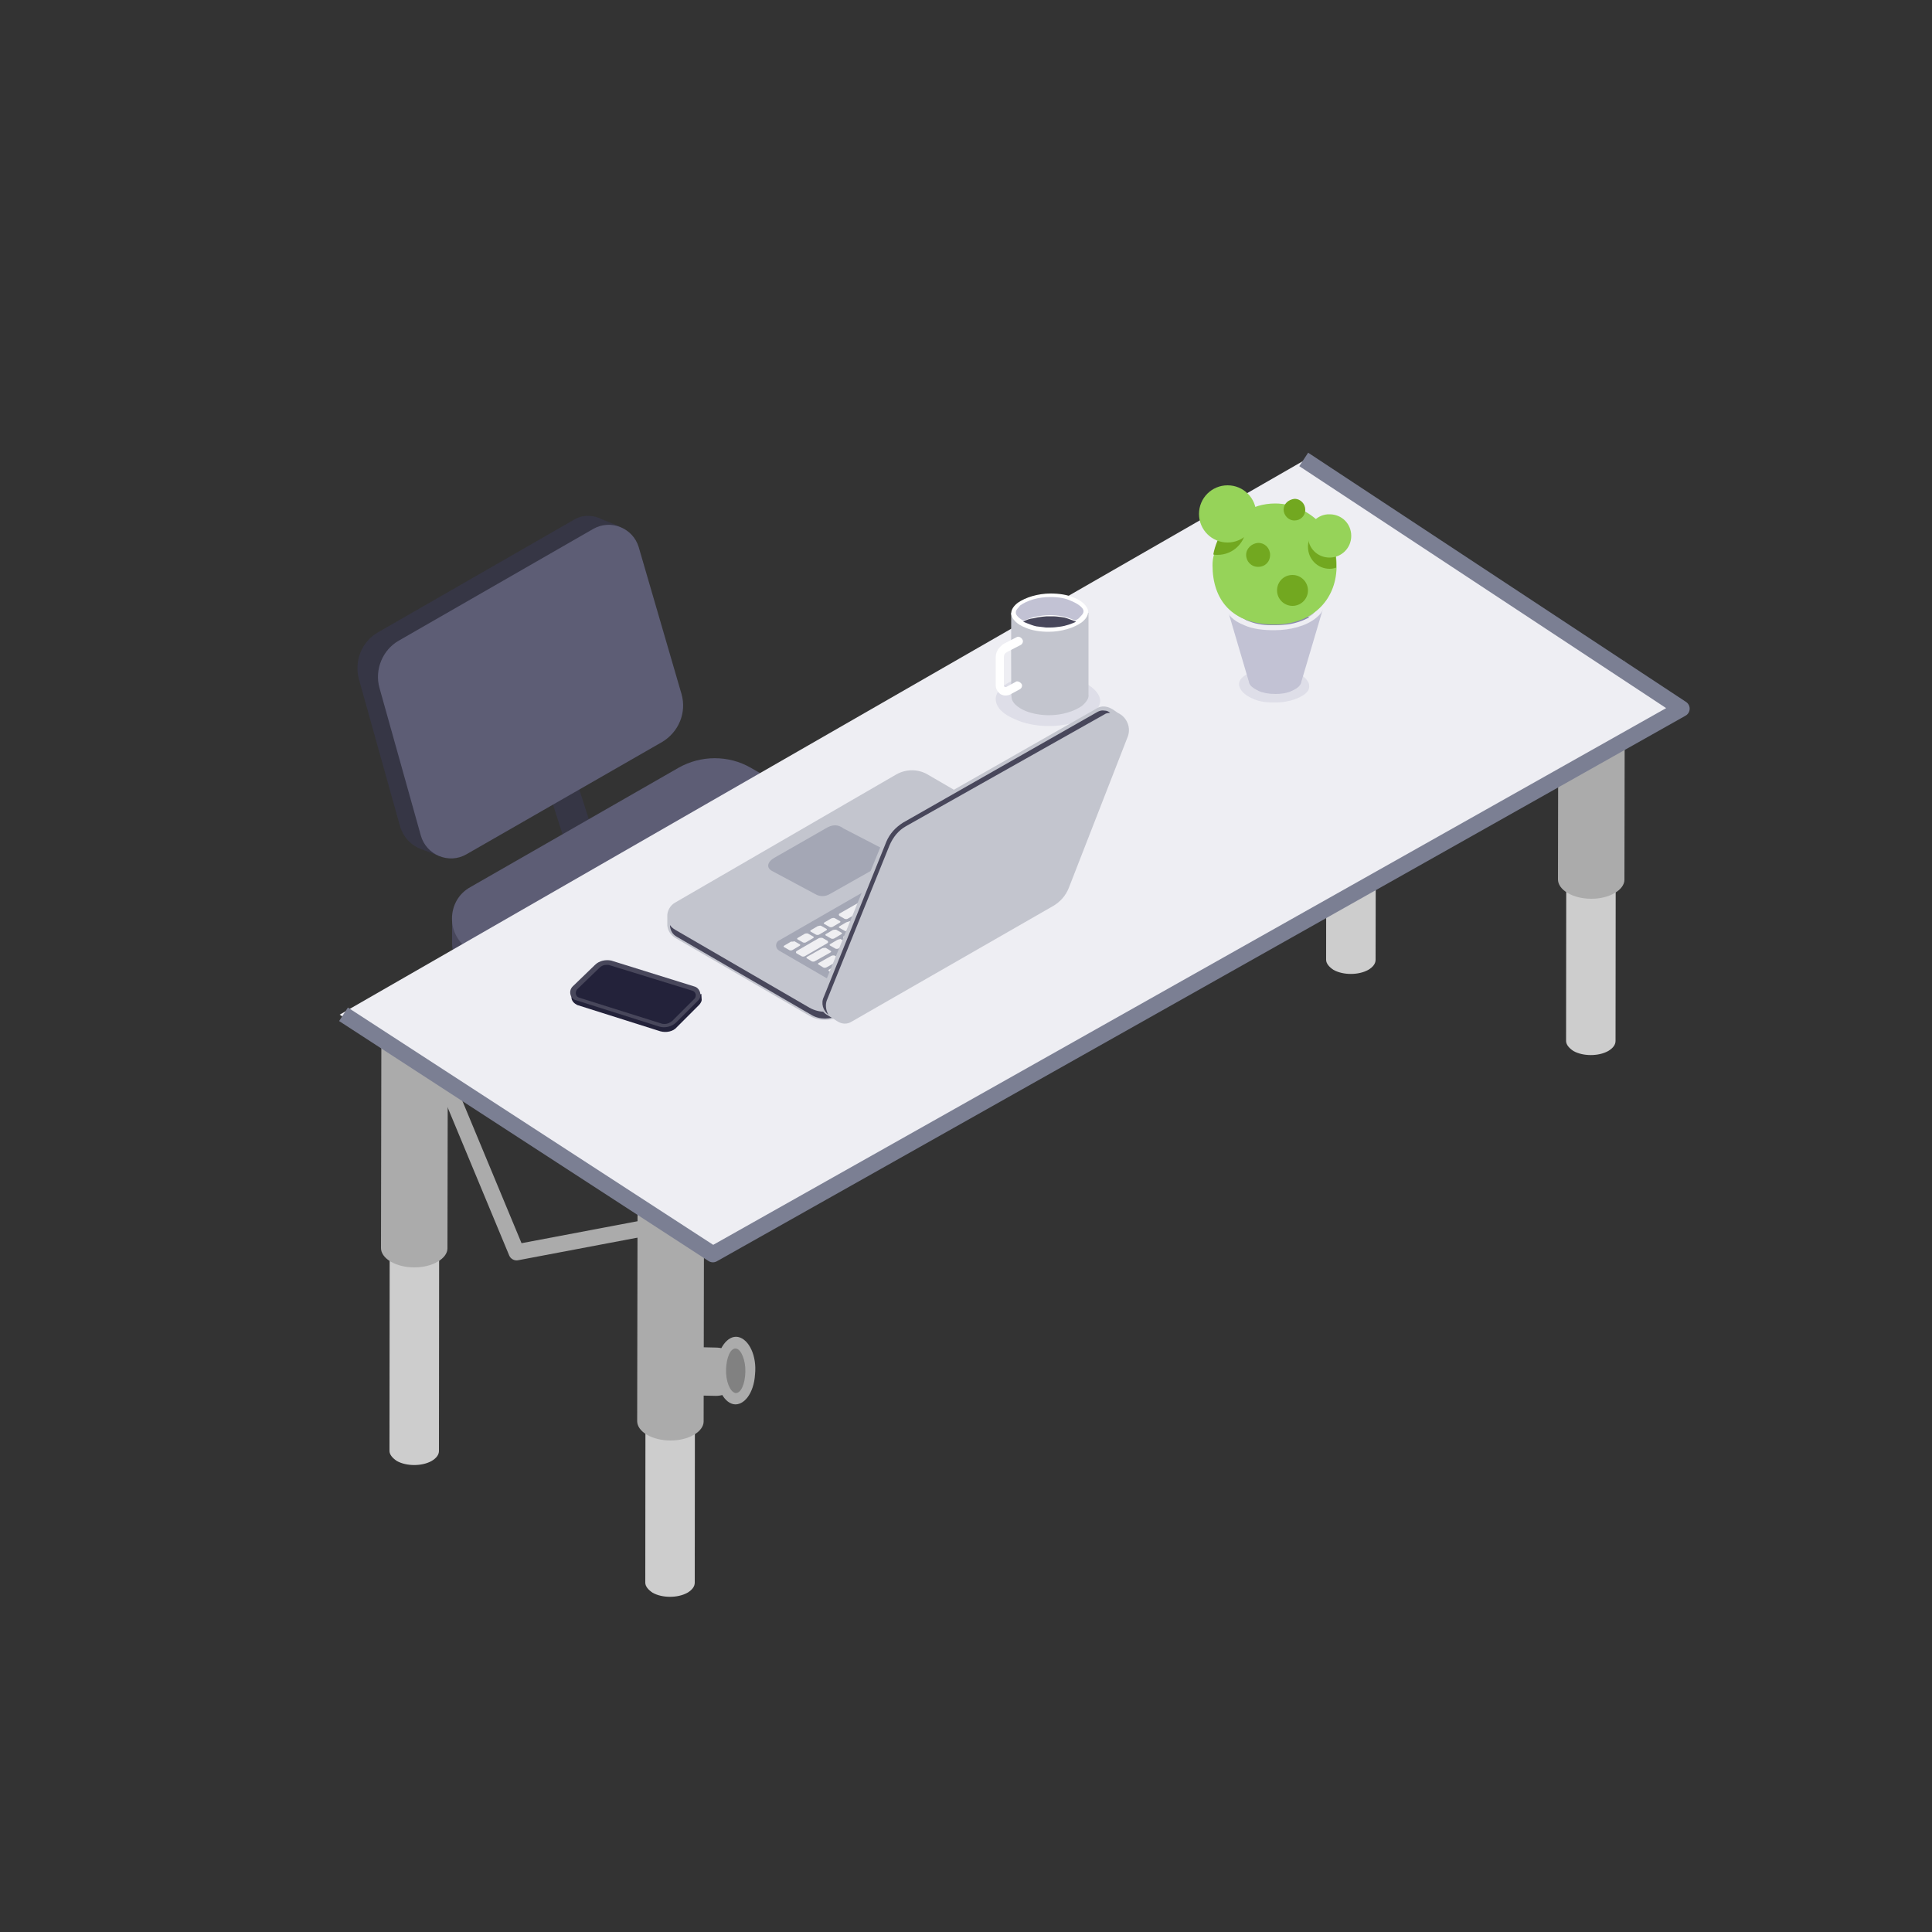 <?xml version="1.0" encoding="utf-8"?>
<!-- Generator: Adobe Illustrator 27.4.0, SVG Export Plug-In . SVG Version: 6.00 Build 0)  -->
<svg version="1.1" id="Ebene_1" xmlns="http://www.w3.org/2000/svg" xmlns:xlink="http://www.w3.org/1999/xlink" x="0px" y="0px"
	 viewBox="0 0 500 500" style="enable-background:new 0 0 500 500;" xml:space="preserve">
<rect x="0" y="0" width="500" height="500" fill="#333333" stroke="none"/>
<style type="text/css">
	.st0{fill:none;stroke:#ABABAB;stroke-width:4.17;stroke-linecap:round;stroke-linejoin:round;stroke-miterlimit:1.5;}
	.st1{fill:#CDCDCD;}
	.st2{fill:#ABABAB;}
	.st3{fill-rule:evenodd;clip-rule:evenodd;fill:#ABABAB;}
	.st4{fill:none;stroke:#ABABAB;stroke-width:12.5;stroke-linecap:round;stroke-linejoin:round;stroke-miterlimit:1.5;}
	.st5{fill-rule:evenodd;clip-rule:evenodd;fill:#818181;}
	.st6{fill:#363645;}
	.st7{fill:#5D5D75;}
	.st8{fill:#48475B;}
	.st9{fill:#EEEEF3;}
	.st10{fill:#FFAE92;}
	.st11{fill:#363746;}
	.st12{fill:#DEDEE8;}
	.st13{fill:#C3C5CE;}
	.st14{fill:#FFFFFF;}
	.st15{fill:#C2C2D4;}
	.st16{fill:#A4A7B5;}
	.st17{fill:#EFEFF2;}
	.st18{fill:#23223A;}
	.st19{fill:#8A8AAD;}
	.st20{fill:#96D359;}
	.st21{fill:#72A820;}
	.st22{fill:none;stroke:#7B7F93;stroke-width:4.17;stroke-linejoin:round;stroke-miterlimit:1.5;}
</style>
<g>
	<path class="st0" d="M113.7,276l20,48.1l41.2-7.8L113.7,276z"/>
	<path class="st1" d="M113.7,268.8l-0.1,106.7c0,1-0.7,1.9-1.9,2.6c-2.5,1.4-6.5,1.4-9,0c-1.2-0.8-1.9-1.7-1.9-2.6l0.1-106.7
		c0,1,0.7,1.9,1.9,2.6c2.5,1.4,6.5,1.4,9,0C113.1,270.7,113.7,269.8,113.7,268.8z"/>
	<path class="st1" d="M179.9,302.9l-0.1,106.7c0,1-0.7,1.9-1.9,2.6c-2.5,1.4-6.5,1.4-9,0c-1.2-0.8-1.9-1.7-1.9-2.6l0.1-106.7
		c0,1,0.7,1.9,1.9,2.6c2.5,1.4,6.5,1.4,9,0C179.3,304.7,179.9,303.9,179.9,302.9z"/>
	<path class="st2" d="M182.2,310.9l-0.1,57c0,1.2-0.9,2.5-2.5,3.4c-3.3,2-8.8,2-12.2,0c-1.7-1-2.5-2.3-2.5-3.5l0.1-57
		c0,1.2,0.9,2.6,2.5,3.5c3.3,2,8.8,2,12.2,0C181.4,313.5,182.2,312.2,182.2,310.9z"/>
	<path class="st2" d="M115.9,266.1l-0.1,57c0,1.2-0.9,2.5-2.5,3.4c-3.3,2-8.8,2-12.2,0c-1.7-1-2.5-2.3-2.5-3.5l0.1-57
		c0,1.2,0.9,2.6,2.5,3.5c3.3,2,8.8,2,12.2,0C115.1,268.6,115.9,267.4,115.9,266.1z"/>
	<path class="st3" d="M185.4,353.7c0.3-4.7,2.9-8.2,5.6-7.7c2.9,0.6,4.9,5,4.4,9.7c-0.3,4.9-2.9,8.2-5.6,7.7
		C187,362.8,185.1,358.4,185.4,353.7z"/>
	<path class="st4" d="M180.8,354.9l4.5,0.1"/>
	<path class="st5" d="M187.9,354.4c0.1-3.2,1.2-5.6,2.6-5.4c1.3,0.2,2.5,3,2.4,6.1c-0.1,3.2-1.2,5.6-2.6,5.4
		C188.9,360.2,187.8,357.4,187.9,354.4z"/>
	<path class="st0" d="M356.2,148.9l20,48.1l41.3-7.8L356.2,148.9z"/>
	<path class="st1" d="M356.2,141.7L356,248.4c0,1-0.7,1.9-1.9,2.6c-2.5,1.4-6.5,1.4-9,0c-1.2-0.8-1.9-1.7-1.9-2.6l0.1-106.7
		c0,1,0.7,1.9,1.9,2.6c2.5,1.4,6.5,1.4,9,0C355.6,143.6,356.2,142.7,356.2,141.7z"/>
	<path class="st1" d="M418.2,171.6l-0.1,97.8c0,1-0.7,1.9-1.9,2.6c-2.5,1.4-6.5,1.4-9,0c-1.2-0.8-1.9-1.7-1.9-2.6l0.1-97.8
		c0,1,0.7,1.9,1.9,2.6c2.5,1.4,6.5,1.4,9,0C417.7,173.5,418.2,172.5,418.2,171.6z"/>
	<path class="st2" d="M420.5,170.7l-0.1,57c0,1.2-0.9,2.5-2.5,3.4c-3.3,2-8.8,2-12.2,0c-1.7-1-2.5-2.3-2.5-3.5l0.1-57
		c0,1.2,0.9,2.6,2.5,3.5c3.3,2,8.8,2,12.2,0C419.8,173.2,420.5,172,420.5,170.7z"/>
	<path class="st2" d="M358.4,139l-0.1,57c0,1.2-0.9,2.5-2.5,3.4c-3.3,2-8.8,2-12.2,0c-1.7-1-2.5-2.3-2.5-3.5l0.1-57
		c0,1.2,0.9,2.6,2.5,3.5c3.3,2,8.8,2,12.2,0C357.6,141.6,358.4,140.4,358.4,139z"/>
	<path class="st6" d="M171.3,177.5l-11.1-38.1c-0.2-0.9-0.7-1.4-1.1-2.1l1.2-1.1l-5-2l-0.2-0.1l-0.2-0.1c-2.1-0.8-4.6-0.7-6.7,0.7
		l-50.3,28.9c-4.3,2.4-6.3,7.5-5,12.2l10.7,38.3c0.8,2.4,2.4,4.2,4.4,5.2l0.1,0.1l0.3,0.1l5.4,2.1l0.3-2.1c0.4-0.2,0.9-0.3,1.2-0.6
		l50.7-29.1C170.6,187.5,172.7,182.3,171.3,177.5z"/>
	<path class="st6" d="M148.7,225.6c0.1,0.6,0.6,0.8,1,1c0.9,0.3,2.2,0.3,3.3-0.1c0.9-0.2,1.5-0.7,2.1-1.1c0.7-0.6,1.1-1.2,1-1.7
		l-11.8-37.1l-7.4,2.3L148.7,225.6z"/>
	<path class="st7" d="M171.4,192l-50.7,29.1c-4.5,2.6-10.4,0.2-11.8-4.9L98.2,178c-1.3-4.7,0.8-9.8,5-12.2l50.3-28.9
		c4.5-2.6,10.3-0.3,11.8,4.7l11.1,38.1C177.7,184.4,175.7,189.4,171.4,192z"/>
	<path class="st6" d="M173.7,280.7c-0.1,0.6,0.3,0.9,0.7,1.1c0.8,0.7,2,1,3.3,1c0.9,0,1.7-0.1,2.3-0.4c0.9-0.3,1.3-0.9,1.4-1.3v-39
		h-7.7V280.7L173.7,280.7z"/>
	<path class="st8" d="M237.9,234.4V229l-2.5-0.1c-0.7-0.7-1.3-1.2-2.2-1.7l-38.9-22.4c-5.7-3.3-12.9-3.3-18.7,0l-53.9,30.9
		c-1.3,0.8-2.3,1.8-3.2,3l-1.5-0.3v5.6c0,3.2,1.5,6.4,4.7,8.2l38.9,22.4c5.7,3.3,12.9,3.3,18.7,0l53.9-30.9
		C236.7,241.4,238.2,237.8,237.9,234.4z"/>
	<path class="st7" d="M233.2,221.1l-38.9-22.4c-5.7-3.3-12.9-3.3-18.7,0l-53.9,30.9c-6.3,3.5-6.3,12.7,0,16.3l38.9,22.4
		c5.7,3.3,12.9,3.3,18.7,0l53.9-30.9C239.5,233.8,239.5,224.7,233.2,221.1z"/>
	<path class="st9" d="M235.4,279.2c17.6,0,34.1-4,44.4-10.8c4.9-3.2,10.4-8.3,9.7-14.8c-0.8-6.6-8.2-13.6-20-18.3
		c-9.7-4-21.4-6.3-33.7-6.6c-1.1,0-2.3,0-3.4,0c-17.6,0-34.1,4-44.4,10.8c-4.9,3.2-10.4,8.3-9.7,14.8c0.8,6.6,8.2,13.6,20,18.3
		c9.7,4,21.4,6.3,33.7,6.6C233.1,279.2,234.3,279.2,235.4,279.2z"/>
	<path class="st10" d="M224.9,239.8c-0.3,1.2-0.3,2.5-0.1,3.6c1.8,9.5,2.8,25.6-4,25.7c-6.8,0.1-9.1-5.3-9.1-10.1
		c0-9.7,4.2-13.8,4.1-20.6c0-3.7-0.3-8.4-0.7-13.6l13.7-2.2L224.9,239.8z"/>
	<path class="st10" d="M264.9,250.3c-3.6,3.5-10.1,2.5-20.7-4.4c-1.2-0.9-3.2-0.7-5.3-1.5c-1.8-0.9-3.3-2.2-3.9-3.9
		c-0.7-1.5-0.2-2.5-0.2-2.5c0-0.6,0.4-1.2,0.9-2.3c0.1-0.2,0.2-0.6,0.3-0.8c0.9-2.5,1-6,1-6s0-2.8,0.1-7.4l12.9-2.1
		c-1.4,5.8-2.4,10-2.5,11c-0.3,4.7,7.4,10,12.2,13.2c1.7,1.1,3.1,2,3.4,2.4C264.1,247.1,266.3,249,264.9,250.3z"/>
	<path class="st11" d="M234.9,237.7c0-0.6,0.4-1.3,0.9-2.3c0.1-0.2,0.2-0.4,0.3-0.8c0.9,4.5,14.9,11.2,19.4,11.7
		c3.1,0.3,5.2-1.8,4.1-2.9c1.8,1.1,3.1,2,3.5,2.5l0.4,0.3c1.1,1.1,2.8,2.8,1.4,4c-1.7,1.7-4,2.3-7.1,1.8c-3.4-0.6-7.9-2.5-13.7-6.3
		c-1.2-0.9-3.2-0.6-5.3-1.5c-1.8-0.9-3.3-2.2-3.9-3.9C234.5,238.7,234.9,237.7,234.9,237.7z"/>
	<path class="st11" d="M212.7,251.2c-0.6,4.5,1.2,9.4,7.8,9.1c5.7-0.2,5.7-4.7,5.6-5.7c0.4,4.4,0.6,6.2-0.1,9.6
		c-0.1,0.8-0.3,1.4-0.6,2.2c-0.9,2.5-2.2,3.1-4.3,3.1c-5,0.1-7.6-1.9-8.7-5.5C211.9,262.4,210.8,257.3,212.7,251.2z"/>
	<path class="st9" d="M435.3,181.9l-97.7-62.8L87.9,262.6l97.7,62.8L435.3,181.9z"/>
	<path class="st12" d="M262.6,186.1c2.3,1.1,5.2,1.7,8.2,1.8c4.5,0.1,8.9-1,11.6-2.9c1.1-0.9,2.5-2.2,2.3-3.9
		c-0.2-1.8-2-3.5-4.9-4.9c-2.3-1.1-5.2-1.7-8.2-1.8c-4.5-0.1-8.9,1-11.6,2.9c-1.1,0.9-2.5,2.2-2.3,3.9
		C257.9,183.2,259.7,184.9,262.6,186.1z"/>
	<path class="st13" d="M261.7,158.6h20v21.1c0.2,1.2-0.9,2.3-1.7,3c-2,1.4-5.2,2.4-8.5,2.4c-2.2,0-4.3-0.4-6.1-1.1
		c-2.1-0.9-3.5-2.2-3.6-3.4C261.6,180.1,261.7,158.6,261.7,158.6z"/>
	<path class="st14" d="M265.3,162.4c1.8,0.8,3.9,1.1,6.1,1.1c3.3,0,6.5-1,8.5-2.4c0.9-0.7,1.8-1.7,1.7-3c-0.2-1.2-1.5-2.6-3.6-3.4
		c-1.8-0.8-3.9-1.1-6.1-1.1c-3.3,0-6.5,1-8.5,2.4c-0.9,0.7-1.8,1.7-1.7,3C261.9,160.2,263.2,161.6,265.3,162.4z"/>
	<path class="st15" d="M271.8,159.2c-2.8,0-5.3,0.7-6.9,1.5c-1.3-0.8-2-1.5-2-2.1c-0.1-0.8,0.8-1.4,1.1-1.9c1.8-1.3,4.7-2.2,7.8-2.2
		c2.1,0,4,0.3,5.6,1.1c2.1,0.9,3,1.9,3,2.5c0.1,0.8-0.8,1.4-1.2,1.9c-0.2,0.2-0.6,0.4-0.9,0.6c-0.3-0.1-0.7-0.3-1-0.4
		C275.8,159.6,273.8,159.2,271.8,159.2z"/>
	<path class="st8" d="M264.8,160.9c0.3,0.1,0.7,0.3,1,0.4c0.8,0.3,1.5,0.6,2.4,0.8c0.9,0.1,1.5,0.2,2.5,0.3h0.8h0.3
		c0.9,0,1.7-0.1,2.4-0.2c1.7-0.2,3.2-0.8,4.3-1.3c-0.3-0.1-0.7-0.3-1-0.4c-0.9-0.3-1.7-0.7-2.8-0.8c-0.8-0.1-1.4-0.2-2.3-0.2h-0.7
		c-0.7,0-1.2,0-1.9,0.1c-0.9,0.1-1.5,0.2-2.3,0.4C266.5,160.1,265.6,160.4,264.8,160.9z"/>
	<path class="st14" d="M260.2,180c0.4,0,1-0.1,1.3-0.3l2.4-1.3c0.6-0.3,0.8-1.1,0.4-1.5c-0.3-0.4-1.1-0.8-1.5-0.4l-2.4,1.3H260
		l-0.2-0.3v-7.4c0-0.7,0.3-1.1,0.9-1.4l3.3-1.7c0.7-0.3,0.9-1.1,0.6-1.5c-0.3-0.6-1.1-0.9-1.5-0.6l-3.3,1.7c-1.2,0.8-2.1,2-2.1,3.4
		v7.4c0,1,0.6,1.8,1.3,2.3C259.5,179.9,259.8,180,260.2,180z"/>
	<path class="st13" d="M172.7,237.2c-0.1-1.3,0.7-2.9,2-3.6l57.3-33.2c2.5-1.4,5.6-1.4,8,0l34.8,20.2c1.4,0.9,2.1,2.3,2,3.7v2.2
		c-0.1,1.2-0.8,2.6-2,3.3l-57.3,33.1c-2.5,1.4-5.6,1.4-8,0l-34.8-20.2c-1.2-0.8-1.9-1.9-2-3.2c0-0.3,0-0.4,0-0.6V237.2z"/>
	<path class="st8" d="M174.7,240.6l34.8,20.2c2.5,1.4,5.6,1.4,8,0l57.3-33.1c0.6-0.3,1.1-0.8,1.3-1.2v0.2c0,1.1-0.7,2.2-1.7,2.8
		l-57.3,33.1c-1.1,0.7-2.4,1-3.6,1c-1.2,0-2.5-0.3-3.6-1l-34.8-20.2c-1-0.6-1.5-1.4-1.7-2.6v-0.2v-0.2
		C173.6,239.8,174.2,240.3,174.7,240.6z"/>
	<path class="st16" d="M201.6,246l13.1,7.6c1,0.6,2.1,0.6,3.1,0l47.1-27.1c1.1-0.7,1.1-2.1,0-2.6l-13.1-7.6c-1-0.6-2.1-0.6-3.1,0
		l-47.1,27.1C200.6,243.9,200.6,245.4,201.6,246z"/>
	<path class="st17" d="M204.7,243.7l-1.7,1c-0.2,0.1-0.3,0.3-0.1,0.4l1.4,0.8c0.2,0.1,0.7,0.1,0.9-0.1l1.7-1
		c0.2-0.1,0.3-0.3,0.1-0.4l-1.4-0.8C205.3,243.7,204.9,243.7,204.7,243.7z"/>
	<path class="st17" d="M211.6,239.7l-1.7,1c-0.2,0.1-0.3,0.3-0.1,0.4l1.4,0.8c0.2,0.1,0.7,0.1,0.9-0.1l1.7-1
		c0.2-0.1,0.3-0.3,0.1-0.4l-1.4-0.8C212.3,239.5,212,239.6,211.6,239.7z"/>
	<path class="st16" d="M213.5,214.5l-13.1,7.5c-1.9,1.1-2.1,2.6-0.6,3.4l11.2,6c1.2,0.7,2.6,0.7,3.9-0.1l13.8-7.8
		c1.9-1.1,2.1-2.6,0.6-3.4l-11-5.7C216.8,213.3,215.4,213.3,213.5,214.5z"/>
	<path class="st17" d="M208.2,241.7l-1.7,1c-0.2,0.1-0.3,0.3-0.1,0.4l1.4,0.8c0.2,0.1,0.7,0.1,0.9-0.1l1.7-1
		c0.2-0.1,0.3-0.3,0.1-0.4l-1.4-0.8C208.8,241.5,208.3,241.6,208.2,241.7z"/>
	<path class="st17" d="M232.8,227.7l-1.7,1c-0.2,0.1-0.3,0.3-0.1,0.4l1.4,0.8c0.2,0.1,0.7,0.1,0.9-0.1l1.7-1
		c0.2-0.1,0.3-0.3,0.1-0.4l-1.4-0.8C233.3,227.5,232.9,227.5,232.8,227.7z"/>
	<path class="st17" d="M215.1,237.7l-1.7,1c-0.2,0.1-0.3,0.3-0.1,0.4l1.4,0.8c0.2,0.1,0.7,0.1,0.9-0.1l1.7-1
		c0.2-0.1,0.3-0.3,0.1-0.4l-1.4-0.8C215.7,237.5,215.4,237.6,215.1,237.7z"/>
	<path class="st17" d="M239.6,223.6l-1.7,1c-0.2,0.1-0.3,0.3-0.1,0.4l1.4,0.8c0.2,0.1,0.7,0.1,0.9-0.1l1.7-1
		c0.2-0.1,0.3-0.3,0.1-0.4l-1.4-0.8C240.2,223.5,239.7,223.5,239.6,223.6z"/>
	<path class="st17" d="M242.9,221.6l-1.7,1c-0.2,0.1-0.3,0.3-0.1,0.4l1.4,0.8c0.2,0.1,0.7,0.1,0.9-0.1l1.7-1
		c0.2-0.1,0.3-0.3,0.1-0.4l-1.4-0.8C243.6,221.5,243.3,221.5,242.9,221.6z"/>
	<path class="st17" d="M248.8,218.4l-1.7,1c-0.2,0.1-0.3,0.3-0.1,0.4l1.4,0.8c0.2,0.1,0.7,0.1,0.9-0.1l1.7-1
		c0.2-0.1,0.3-0.3,0.1-0.4l-1.4-0.8C249.4,218.2,249,218.3,248.8,218.4z"/>
	<path class="st17" d="M236.1,225.7l-1.7,1c-0.2,0.1-0.3,0.3-0.1,0.4l1.4,0.8c0.2,0.1,0.7,0.1,0.9-0.1l1.7-1
		c0.2-0.1,0.3-0.3,0.1-0.4l-1.4-0.8C236.8,225.5,236.4,225.5,236.1,225.7z"/>
	<path class="st17" d="M228.7,229.9l-11.4,6.5c-0.2,0.1-0.3,0.3-0.1,0.6l1.4,0.8c0.2,0.1,0.7,0.1,0.9-0.1l11.4-6.5
		c0.2-0.1,0.3-0.3,0.1-0.6l-1.4-0.8C229.4,229.7,228.9,229.8,228.7,229.9z"/>
	<path class="st17" d="M247,221l-1.1,0.8l-0.1,0.4c0.3,0.2,0.7,0.1,0.9,0l1.1-0.8l0.1-0.4C247.7,220.7,247.2,220.9,247,221z"/>
	<path class="st17" d="M245.6,220.2l-1.1,0.8l-0.1,0.4c0.3,0.2,0.7,0.1,0.9,0l1.1-0.8l0.1-0.4C246.2,220,245.8,220,245.6,220.2z"/>
	<path class="st17" d="M216.3,249.9l-1.7,1c-0.2,0.1-0.3,0.3-0.1,0.4l1.4,0.8c0.2,0.1,0.7,0.1,0.9-0.1l1.7-1
		c0.2-0.1,0.3-0.3,0.1-0.4l-1.4-0.8C217,249.7,216.6,249.7,216.3,249.9z"/>
	<path class="st17" d="M223.3,245.9l-1.7,1c-0.2,0.1-0.3,0.3-0.1,0.4l1.4,0.8c0.2,0.1,0.7,0.1,0.9-0.1l1.7-1
		c0.2-0.1,0.3-0.3,0.1-0.4l-1.4-0.8C224,245.7,223.5,245.8,223.3,245.9z"/>
	<path class="st17" d="M219.7,247.9l-1.7,1c-0.2,0.1-0.3,0.3-0.1,0.4l1.4,0.8c0.2,0.1,0.7,0.1,0.9-0.1l1.7-1
		c0.2-0.1,0.3-0.3,0.1-0.4l-1.4-0.8C220.3,247.8,220,247.8,219.7,247.9z"/>
	<path class="st17" d="M226.7,243.8l-1.7,1c-0.2,0.1-0.3,0.3-0.1,0.4l1.4,0.8c0.2,0.1,0.7,0.1,0.9-0.1l1.7-1
		c0.2-0.1,0.3-0.3,0.1-0.4l-1.4-0.8C227.4,243.7,227.1,243.7,226.7,243.8z"/>
	<path class="st17" d="M230.4,241.8l-1.7,1c-0.2,0.1-0.3,0.3-0.1,0.4l1.4,0.8c0.2,0.1,0.7,0.1,0.9-0.1l1.7-1
		c0.2-0.1,0.3-0.3,0.1-0.4l-1.4-0.8C230.9,241.6,230.6,241.6,230.4,241.8z"/>
	<path class="st17" d="M233.8,239.7l-1.7,1c-0.2,0.1-0.3,0.3-0.1,0.4l1.4,0.8c0.2,0.1,0.7,0.1,0.9-0.1l1.7-1
		c0.2-0.1,0.3-0.3,0.1-0.4l-1.4-0.8C234.6,239.6,234.1,239.6,233.8,239.7z"/>
	<path class="st17" d="M237.3,237.7l-1.7,1c-0.2,0.1-0.3,0.3-0.1,0.4l1.4,0.8c0.2,0.1,0.7,0.1,0.9-0.1l1.7-1
		c0.2-0.1,0.3-0.3,0.1-0.6l-1.4-0.8C238,237.5,237.5,237.5,237.3,237.7z"/>
	<path class="st17" d="M241,235.6l-1.7,1c-0.2,0.1-0.3,0.3-0.1,0.4l1.4,0.8c0.2,0.1,0.7,0.1,0.9-0.1l1.7-1c0.2-0.1,0.3-0.3,0.1-0.6
		l-1.4-0.8C241.6,235.5,241.2,235.5,241,235.6z"/>
	<path class="st17" d="M244.4,233.6l-1.7,1c-0.2,0.1-0.3,0.3-0.1,0.4l1.4,0.8c0.2,0.1,0.7,0.1,0.9-0.1l1.7-1
		c0.2-0.1,0.3-0.3,0.1-0.4l-1.4-0.8C245,233.5,244.7,233.5,244.4,233.6z"/>
	<path class="st17" d="M248,231.7l-1.7,1c-0.2,0.1-0.3,0.3-0.1,0.4l1.4,0.8c0.2,0.1,0.7,0.1,0.9-0.1l1.7-1c0.2-0.1,0.3-0.3,0.1-0.4
		l-1.4-0.8C248.6,231.4,248.2,231.4,248,231.7z"/>
	<path class="st17" d="M251.4,229.6l-1.7,1c-0.2,0.1-0.3,0.3-0.1,0.6l1.4,0.8c0.2,0.1,0.7,0.1,0.9-0.1l1.7-1
		c0.2-0.1,0.3-0.3,0.1-0.6l-1.4-0.8C252.1,229.5,251.8,229.5,251.4,229.6z"/>
	<path class="st17" d="M255.1,227.6l-1.7,1c-0.2,0.1-0.3,0.3-0.1,0.6l1.4,0.8c0.2,0.1,0.7,0.1,0.9-0.1l1.7-1
		c0.2-0.1,0.3-0.3,0.1-0.6l-1.4-0.8C255.6,227.5,255.2,227.5,255.1,227.6z"/>
	<path class="st17" d="M260.2,224.6l-3.2,1.8c-0.2,0.1-0.3,0.3-0.1,0.4l1.3,0.8c0.2,0.1,0.6,0.1,0.9-0.1l3.2-1.8
		c0.2-0.1,0.3-0.3,0.1-0.4l-1.3-0.8C260.9,224.4,260.5,224.5,260.2,224.6z"/>
	<path class="st17" d="M222.2,243.3l-1.7,1c-0.2,0.1-0.3,0.3-0.1,0.6l1.4,0.8c0.2,0.1,0.7,0.1,0.9-0.1l1.7-1
		c0.2-0.1,0.3-0.3,0.1-0.6l-1.4-0.8C222.9,243.1,222.4,243.1,222.2,243.3z"/>
	<path class="st17" d="M218.7,245.3l-1.7,1c-0.2,0.1-0.3,0.3-0.1,0.6l1.4,0.8c0.2,0.1,0.7,0.1,0.9-0.1l1.7-1
		c0.2-0.1,0.3-0.3,0.1-0.6l-1.4-0.8C219.3,245.1,218.9,245.2,218.7,245.3z"/>
	<path class="st17" d="M225.7,241.3l-1.7,1c-0.2,0.1-0.3,0.3-0.1,0.4l1.4,0.8c0.2,0.1,0.7,0.1,0.9-0.1l1.7-1
		c0.2-0.1,0.3-0.3,0.1-0.4l-1.4-0.8C226.3,241,226.1,241.1,225.7,241.3z"/>
	<path class="st17" d="M229.3,239.2l-1.7,1c-0.2,0.1-0.3,0.3-0.1,0.4l1.4,0.8c0.2,0.1,0.7,0.1,0.9-0.1l1.7-1
		c0.2-0.1,0.3-0.3,0.1-0.4l-1.4-0.8C229.9,239,229.5,239,229.3,239.2z"/>
	<path class="st17" d="M232.8,237.1l-1.7,1c-0.2,0.1-0.3,0.3-0.1,0.4l1.4,0.8c0.2,0.1,0.7,0.1,0.9-0.1l1.7-1
		c0.2-0.1,0.3-0.3,0.1-0.4l-1.4-0.8C233.3,237,233,237,232.8,237.1z"/>
	<path class="st17" d="M236.3,235.1l-1.7,1c-0.2,0.1-0.3,0.3-0.1,0.4l1.4,0.8c0.2,0.1,0.7,0.1,0.9-0.1l1.7-1
		c0.2-0.1,0.3-0.3,0.1-0.4l-1.4-0.8C237,235,236.5,235,236.3,235.1z"/>
	<path class="st17" d="M239.9,233.1l-1.7,1c-0.2,0.1-0.3,0.3-0.1,0.4l1.4,0.8c0.2,0.1,0.7,0.1,0.9-0.1l1.7-1
		c0.2-0.1,0.3-0.3,0.1-0.4l-1.4-0.8C240.5,232.9,240.1,232.9,239.9,233.1z"/>
	<path class="st17" d="M243.4,231l-1.7,1c-0.2,0.1-0.3,0.3-0.1,0.4l1.4,0.8c0.2,0.1,0.7,0.1,0.9-0.1l1.7-1c0.2-0.1,0.3-0.3,0.1-0.4
		l-1.4-0.8C244,230.9,243.7,230.9,243.4,231z"/>
	<path class="st17" d="M246.9,229l-1.7,1c-0.2,0.1-0.3,0.3-0.1,0.4l1.4,0.8c0.2,0.1,0.7,0.1,0.9-0.1l1.7-1c0.2-0.1,0.3-0.3,0.1-0.4
		l-1.4-0.8C247.6,228.8,247.1,228.9,246.9,229z"/>
	<path class="st17" d="M250.5,227l-1.7,1c-0.2,0.1-0.3,0.3-0.1,0.4l1.4,0.8c0.2,0.1,0.7,0.1,0.9-0.1l1.7-1c0.2-0.1,0.3-0.3,0.1-0.4
		l-1.4-0.8C251.1,226.8,250.8,226.8,250.5,227z"/>
	<path class="st17" d="M254,224.9l-1.7,1c-0.2,0.1-0.3,0.3-0.1,0.4l1.4,0.8c0.2,0.1,0.7,0.1,0.9-0.1l1.7-1c0.2-0.1,0.3-0.3,0.1-0.4
		l-1.4-0.8C254.6,224.8,254.3,224.8,254,224.9z"/>
	<path class="st17" d="M257.5,223l-1.7,1c-0.2,0.1-0.3,0.3-0.1,0.4l1.4,0.8c0.2,0.1,0.7,0.1,0.9-0.1l1.7-1c0.2-0.1,0.3-0.3,0.1-0.4
		l-1.4-0.8C258,222.8,257.7,222.8,257.5,223z"/>
	<path class="st17" d="M215.1,247.4l-3.2,1.8c-0.2,0.1-0.3,0.3-0.1,0.4l1.3,0.8c0.2,0.1,0.6,0.1,0.9-0.1l3.2-1.8
		c0.2-0.1,0.3-0.3,0.1-0.4l-1.3-0.8C215.7,247.2,215.3,247.3,215.1,247.4z"/>
	<path class="st17" d="M220.1,241.3l-1.7,1c-0.2,0.1-0.3,0.3-0.1,0.4l1.4,0.8c0.2,0.1,0.7,0.1,0.9-0.1l1.7-1
		c0.2-0.1,0.3-0.3,0.1-0.4l-1.4-0.8C220.8,241.1,220.3,241.1,220.1,241.3z"/>
	<path class="st17" d="M216.6,243.3l-1.7,1c-0.2,0.1-0.3,0.3-0.1,0.4l1.4,0.8c0.2,0.1,0.7,0.1,0.9-0.1l1.7-1
		c0.2-0.1,0.3-0.3,0.1-0.6l-1.4-0.8C217.3,243.1,216.9,243.1,216.6,243.3z"/>
	<path class="st17" d="M223.8,239.2l-1.7,1c-0.2,0.1-0.3,0.3-0.1,0.6l1.4,0.8c0.2,0.1,0.7,0.1,0.9-0.1l1.7-1
		c0.2-0.1,0.3-0.3,0.1-0.6l-1.4-0.8C224.3,239,224,239.2,223.8,239.2z"/>
	<path class="st17" d="M227.2,237.2l-1.7,1c-0.2,0.1-0.3,0.3-0.1,0.4l1.4,0.8c0.2,0.1,0.7,0.1,0.9-0.1l1.7-1
		c0.2-0.1,0.3-0.3,0.1-0.4l-1.4-0.8C227.8,237,227.5,237,227.2,237.2z"/>
	<path class="st17" d="M230.7,235.1l-1.7,1c-0.2,0.1-0.3,0.3-0.1,0.4l1.4,0.8c0.2,0.1,0.7,0.1,0.9-0.1l1.7-1
		c0.2-0.1,0.3-0.3,0.1-0.4l-1.4-0.8C231.4,235,230.9,235,230.7,235.1z"/>
	<path class="st17" d="M234.2,233.1l-1.7,1c-0.2,0.1-0.3,0.3-0.1,0.6l1.4,0.8c0.2,0.1,0.7,0.1,0.9-0.1l1.7-1
		c0.2-0.1,0.3-0.3,0.1-0.6l-1.4-0.8C234.9,232.9,234.6,233,234.2,233.1z"/>
	<path class="st17" d="M237.8,231.1l-1.7,1c-0.2,0.1-0.3,0.3-0.1,0.4l1.4,0.8c0.2,0.1,0.7,0.1,0.9-0.1l1.7-1
		c0.2-0.1,0.3-0.3,0.1-0.4l-1.4-0.8C238.4,230.9,238,230.9,237.8,231.1z"/>
	<path class="st17" d="M241.4,229l-1.7,1c-0.2,0.1-0.3,0.3-0.1,0.4l1.4,0.8c0.2,0.1,0.7,0.1,0.9-0.1l1.7-1c0.2-0.1,0.3-0.3,0.1-0.4
		l-1.4-0.8C241.9,228.9,241.6,228.9,241.4,229z"/>
	<path class="st17" d="M244.8,227l-1.7,1c-0.2,0.1-0.3,0.3-0.1,0.4l1.4,0.8c0.2,0.1,0.7,0.1,0.9-0.1l1.7-1c0.2-0.1,0.3-0.3,0.1-0.4
		l-1.4-0.8C245.5,226.8,245.1,226.9,244.8,227z"/>
	<path class="st17" d="M248.5,225l-1.7,1c-0.2,0.1-0.3,0.3-0.1,0.6l1.4,0.8c0.2,0.1,0.7,0.1,0.9-0.1l1.7-1c0.2-0.1,0.3-0.3,0.1-0.6
		l-1.4-0.8C249,224.8,248.6,224.8,248.5,225z"/>
	<path class="st17" d="M212.8,245.4l-3.9,2.2c-0.2,0.1-0.3,0.3-0.1,0.4l1.3,0.8c0.2,0.1,0.7,0.1,0.9-0.1l3.9-2.2
		c0.2-0.1,0.3-0.3,0.1-0.4l-1.3-0.8C213.5,245.3,213.1,245.3,212.8,245.4z"/>
	<path class="st17" d="M254.4,221.5l-3.9,2.2c-0.2,0.1-0.3,0.3-0.1,0.4l1.3,0.8c0.2,0.1,0.6,0.1,0.9-0.1l3.9-2.2
		c0.2-0.1,0.3-0.3,0.1-0.4l-1.3-0.8C255.1,221.3,254.6,221.4,254.4,221.5z"/>
	<path class="st17" d="M219,238.7l-1.7,1c-0.2,0.1-0.3,0.3-0.1,0.4l1.4,0.8c0.2,0.1,0.7,0.1,0.9-0.1l1.7-1c0.2-0.1,0.3-0.3,0.1-0.6
		l-1.4-0.8C219.6,238.5,219.3,238.6,219,238.7z"/>
	<path class="st17" d="M215.5,240.7l-1.7,1c-0.2,0.1-0.3,0.3-0.1,0.4l1.4,0.8c0.2,0.1,0.7,0.1,0.9-0.1l1.7-1
		c0.2-0.1,0.3-0.3,0.1-0.4l-1.4-0.8C216.2,240.6,215.7,240.6,215.5,240.7z"/>
	<path class="st17" d="M222.5,236.7l-1.7,1c-0.2,0.1-0.3,0.3-0.1,0.6l1.4,0.8c0.2,0.1,0.7,0.1,0.9-0.1l1.7-1
		c0.2-0.1,0.3-0.3,0.1-0.4l-1.4-0.8C223.2,236.5,222.8,236.5,222.5,236.7z"/>
	<path class="st17" d="M226.1,234.6l-1.7,1c-0.2,0.1-0.3,0.3-0.1,0.4l1.4,0.8c0.2,0.1,0.7,0.1,0.9-0.1l1.7-1
		c0.2-0.1,0.3-0.3,0.1-0.6l-1.4-0.8C226.6,234.5,226.3,234.5,226.1,234.6z"/>
	<path class="st17" d="M229.6,232.5l-1.7,1c-0.2,0.1-0.3,0.3-0.1,0.4l1.4,0.8c0.2,0.1,0.7,0.1,0.9-0.1l1.7-1
		c0.2-0.1,0.3-0.3,0.1-0.4l-1.4-0.8C230.3,232.4,229.8,232.4,229.6,232.5z"/>
	<path class="st17" d="M233,230.6l-1.7,1c-0.2,0.1-0.3,0.3-0.1,0.4l1.4,0.8c0.2,0.1,0.7,0.1,0.9-0.1l1.7-1c0.2-0.1,0.3-0.3,0.1-0.4
		l-1.4-0.8C233.8,230.3,233.3,230.3,233,230.6z"/>
	<path class="st17" d="M236.7,228.5l-1.7,1c-0.2,0.1-0.3,0.3-0.1,0.6l1.4,0.8c0.2,0.1,0.7,0.1,0.9-0.1l1.7-1
		c0.2-0.1,0.3-0.3,0.1-0.6l-1.4-0.8C237.3,228.4,236.9,228.4,236.7,228.5z"/>
	<path class="st17" d="M240.2,226.5l-1.7,1c-0.2,0.1-0.3,0.3-0.1,0.6l1.4,0.8c0.2,0.1,0.7,0.1,0.9-0.1l1.7-1
		c0.2-0.1,0.3-0.3,0.1-0.4l-1.4-0.8C240.8,226.3,240.4,226.4,240.2,226.5z"/>
	<path class="st17" d="M243.7,224.5l-1.7,1c-0.2,0.1-0.3,0.3-0.1,0.4l1.4,0.8c0.2,0.1,0.7,0.1,0.9-0.1l1.7-1
		c0.2-0.1,0.3-0.3,0.1-0.4l-1.4-0.8C244.3,224.3,244,224.3,243.7,224.5z"/>
	<path class="st17" d="M211.9,242.8l-5.7,3.3c-0.2,0.1-0.3,0.4-0.1,0.6l1.4,0.8c0.2,0.1,0.7,0.1,0.9-0.1l5.7-3.3
		c0.2-0.1,0.3-0.3,0.1-0.6l-1.4-0.8C212.5,242.7,212.1,242.7,211.9,242.8z"/>
	<path class="st17" d="M251.4,220l-5.7,3.3c-0.2,0.1-0.3,0.3-0.1,0.6l1.4,0.8c0.2,0.1,0.7,0.1,0.9-0.1l5.7-3.3
		c0.2-0.1,0.3-0.4,0.1-0.6l-1.4-0.8C252.2,219.8,251.8,219.9,251.4,220z"/>
	<path class="st13" d="M212.4,257.1l16.1-39.5c1-2.4,2.8-4.3,5-5.6l50.4-28.7c1.1-0.7,2.6-0.6,3.9,0.2l0.2,0.1l1.3,0.9
		c2.4,1.1,3.5,3.9,2.5,6.3l-15.2,39c-0.8,2-2.2,3.6-4.1,4.7l-52.1,29.9c-1.1,0.7-2.5,0.7-3.7-0.1l-2.4-1.5
		C212.3,261.8,211.4,259.2,212.4,257.1z"/>
	<path class="st8" d="M229.4,217.8c0.9-2.1,2.4-3.7,4.3-4.9l50.4-28.7c0.6-0.3,1.1-0.4,1.7-0.3c0.6,0,1.1,0.2,1.5,0.6
		c-0.6,0-1.1,0.1-1.5,0.4l-51.3,28.9c-2,1.1-3.4,2.9-4.3,5l-16.1,39.8c-0.6,1.2-0.4,2.9,0.3,4c-1.4-1-2-3-1.2-4.6L229.4,217.8z"/>
	<path class="st18" d="M181.5,257.2l-0.4,0.2c-0.2-0.4-0.7-0.8-1.1-0.9l-21.5-6.7c-1.4-0.4-3.2,0-4.2,1.1l-5.8,5.6l-0.2,0.3h-0.4
		v1.5c0.1,0.8,0.7,1.4,1.5,1.8l21.5,6.8c1.5,0.4,3.3,0.1,4.3-1.1l5.7-5.7c0.4-0.4,0.7-1,0.7-1.3L181.5,257.2L181.5,257.2z"/>
	<path class="st8" d="M148.2,255.3l5.8-5.6c1.1-1.1,2.8-1.4,4.2-1.1l21.5,6.7c1.5,0.4,2.1,2.5,1,3.6l-5.7,5.7
		c-1.1,1.1-2.9,1.5-4.3,1.1l-21.5-6.8C147.6,258.6,147,256.5,148.2,255.3z"/>
	<path class="st18" d="M172.1,265c-0.3,0-0.6,0-0.9-0.1l-21.3-6.7c-1-0.3-1.1-1.4-0.6-2.1l5.8-5.6c0.6-0.6,1.2-0.8,1.9-0.8
		c0.2,0,0.6,0,0.8,0.1l21.4,6.6c0.9,0.3,1.1,1.3,0.6,2l-5.8,5.8C173.4,264.7,172.7,265,172.1,265z"/>
	<path class="st12" d="M324,180.7c1.5,0.8,3.4,1.1,5.5,1.1c3.1,0.1,6-0.7,7.8-1.9c0.9-0.6,1.7-1.4,1.5-2.6c-0.1-1.1-1.3-2.4-3.3-3.3
		c-1.5-0.8-3.4-1.1-5.5-1.1c-3.1-0.1-6,0.7-7.8,1.9c-0.9,0.6-1.7,1.4-1.5,2.6C320.9,178.6,322.1,179.9,324,180.7z"/>
	<path class="st15" d="M329.8,156.8l12.6,0.7l-5.6,18.9c-0.1,1-1.1,1.8-2.5,2.4c-1.2,0.6-2.8,0.8-4.2,0.8c-1.8,0-3.3-0.3-4.4-0.8
		c-1.4-0.7-2.4-1.4-2.5-2.4l-5.6-19L329.8,156.8z"/>
	<path class="st9" d="M322,161.8c2.2,1,5,1.3,7.7,1.3c4.3,0,8.3-1.1,10.8-3.1c1.1-0.9,2.3-2.1,2.1-3.7c-0.2-1.7-2-3.3-4.6-4.4
		c-2.2-1-5-1.3-7.7-1.3c-4.3,0-8.3,1.1-10.8,3.1c-1.1,0.9-2.3,2.1-2.1,3.7C317.5,159,319.2,160.7,322,161.8z"/>
	<path class="st15" d="M330.1,157.8c-3.3,0-6.6,0.8-8.8,2.1c-1.7-1-2.5-2-2.5-2.6c-0.1-1,1-1.9,1.5-2.4c2.2-1.7,5.8-2.8,9.9-2.8
		c2.6,0,5.2,0.4,7.2,1.2c2.6,1.1,3.6,2.4,3.7,3.3c0.1,1-1,1.9-1.4,2.4c-0.3,0.2-0.8,0.6-1.1,0.8c-0.4-0.2-0.8-0.4-1.2-0.7
		C335.3,158.2,332.8,157.8,330.1,157.8z"/>
	<path class="st19" d="M321.3,159.8c0.3,0.2,0.8,0.4,1.2,0.7c1,0.4,2,0.8,3.2,1c1,0.2,2.1,0.3,3.2,0.3c0.3,0,0.7,0,1,0h0.3
		c1.1,0,2.1-0.1,3.1-0.2c2.1-0.3,4-1,5.5-1.8c-0.3-0.2-0.8-0.4-1.2-0.7c-1.1-0.4-2.2-0.8-3.3-1c-1-0.2-1.9-0.3-3-0.3
		c-0.3,0-0.6,0-0.9,0c-0.9,0-1.7,0-2.4,0.1c-1.1,0.1-2,0.3-3,0.6C323.5,158.8,322.2,159.2,321.3,159.8z"/>
	<path class="st20" d="M313.8,146.3c0,8.8,4.9,15.4,16.2,15.3c9.5,0,15.7-6.2,15.9-14.7v-0.7c0-3.9-1.3-7.5-3.6-10.1
		c-3-3.5-7.5-5.8-12.3-5.8c-3.1,0-5.8,0.9-8.2,2.3c-3.9,2.3-6.7,6.3-7.6,10.9C313.9,144.4,313.8,145.3,313.8,146.3z"/>
	<path class="st21" d="M314,143.5c0.3,0.1,0.8,0.1,1.1,0.1c4.1,0,7.4-3.3,7.4-7.4c0-1.3-0.3-2.6-1-3.6
		C317.7,134.9,314.9,138.7,314,143.5z"/>
	<path class="st21" d="M338.5,141.5c0,3.2,2.5,5.7,5.6,5.7c0.7,0,1.1-0.1,1.7-0.3v-0.7c0-3.9-1.3-7.5-3.6-10.1
		C340.1,136.9,338.5,139,338.5,141.5z"/>
	<path class="st20" d="M310.3,133c0,4.1,3.3,7.4,7.4,7.4c4,0,7.4-3.3,7.4-7.4s-3.3-7.4-7.4-7.4S310.3,128.9,310.3,133z"/>
	<path class="st20" d="M338.5,138.7c0,3.2,2.5,5.6,5.6,5.6c3.1,0,5.6-2.5,5.6-5.6c0-3.2-2.5-5.6-5.6-5.6
		C341.1,133,338.5,135.5,338.5,138.7z"/>
	<path class="st21" d="M330.5,152.8c0,2.2,1.8,4,4,4s4-1.8,4-4s-1.8-4-4-4C332.2,148.8,330.5,150.6,330.5,152.8z"/>
	<path class="st21" d="M322.5,143.6c0,1.7,1.3,3.1,3.1,3.1c1.8,0,3.1-1.3,3.1-3.1c0-1.7-1.3-3.1-3.1-3.1
		C324,140.6,322.5,141.9,322.5,143.6z"/>
	<path class="st21" d="M332.2,131.9c0,1.4,1.2,2.8,2.8,2.8c1.5,0,2.8-1.1,2.8-2.8c0-1.4-1.1-2.8-2.8-2.8
		C333.4,129.3,332.2,130.4,332.2,131.9z"/>
	<path class="st22" d="M88.9,262.5l95.6,62.1l250.7-141.2l-97.8-64.5"/>
</g>
</svg>

